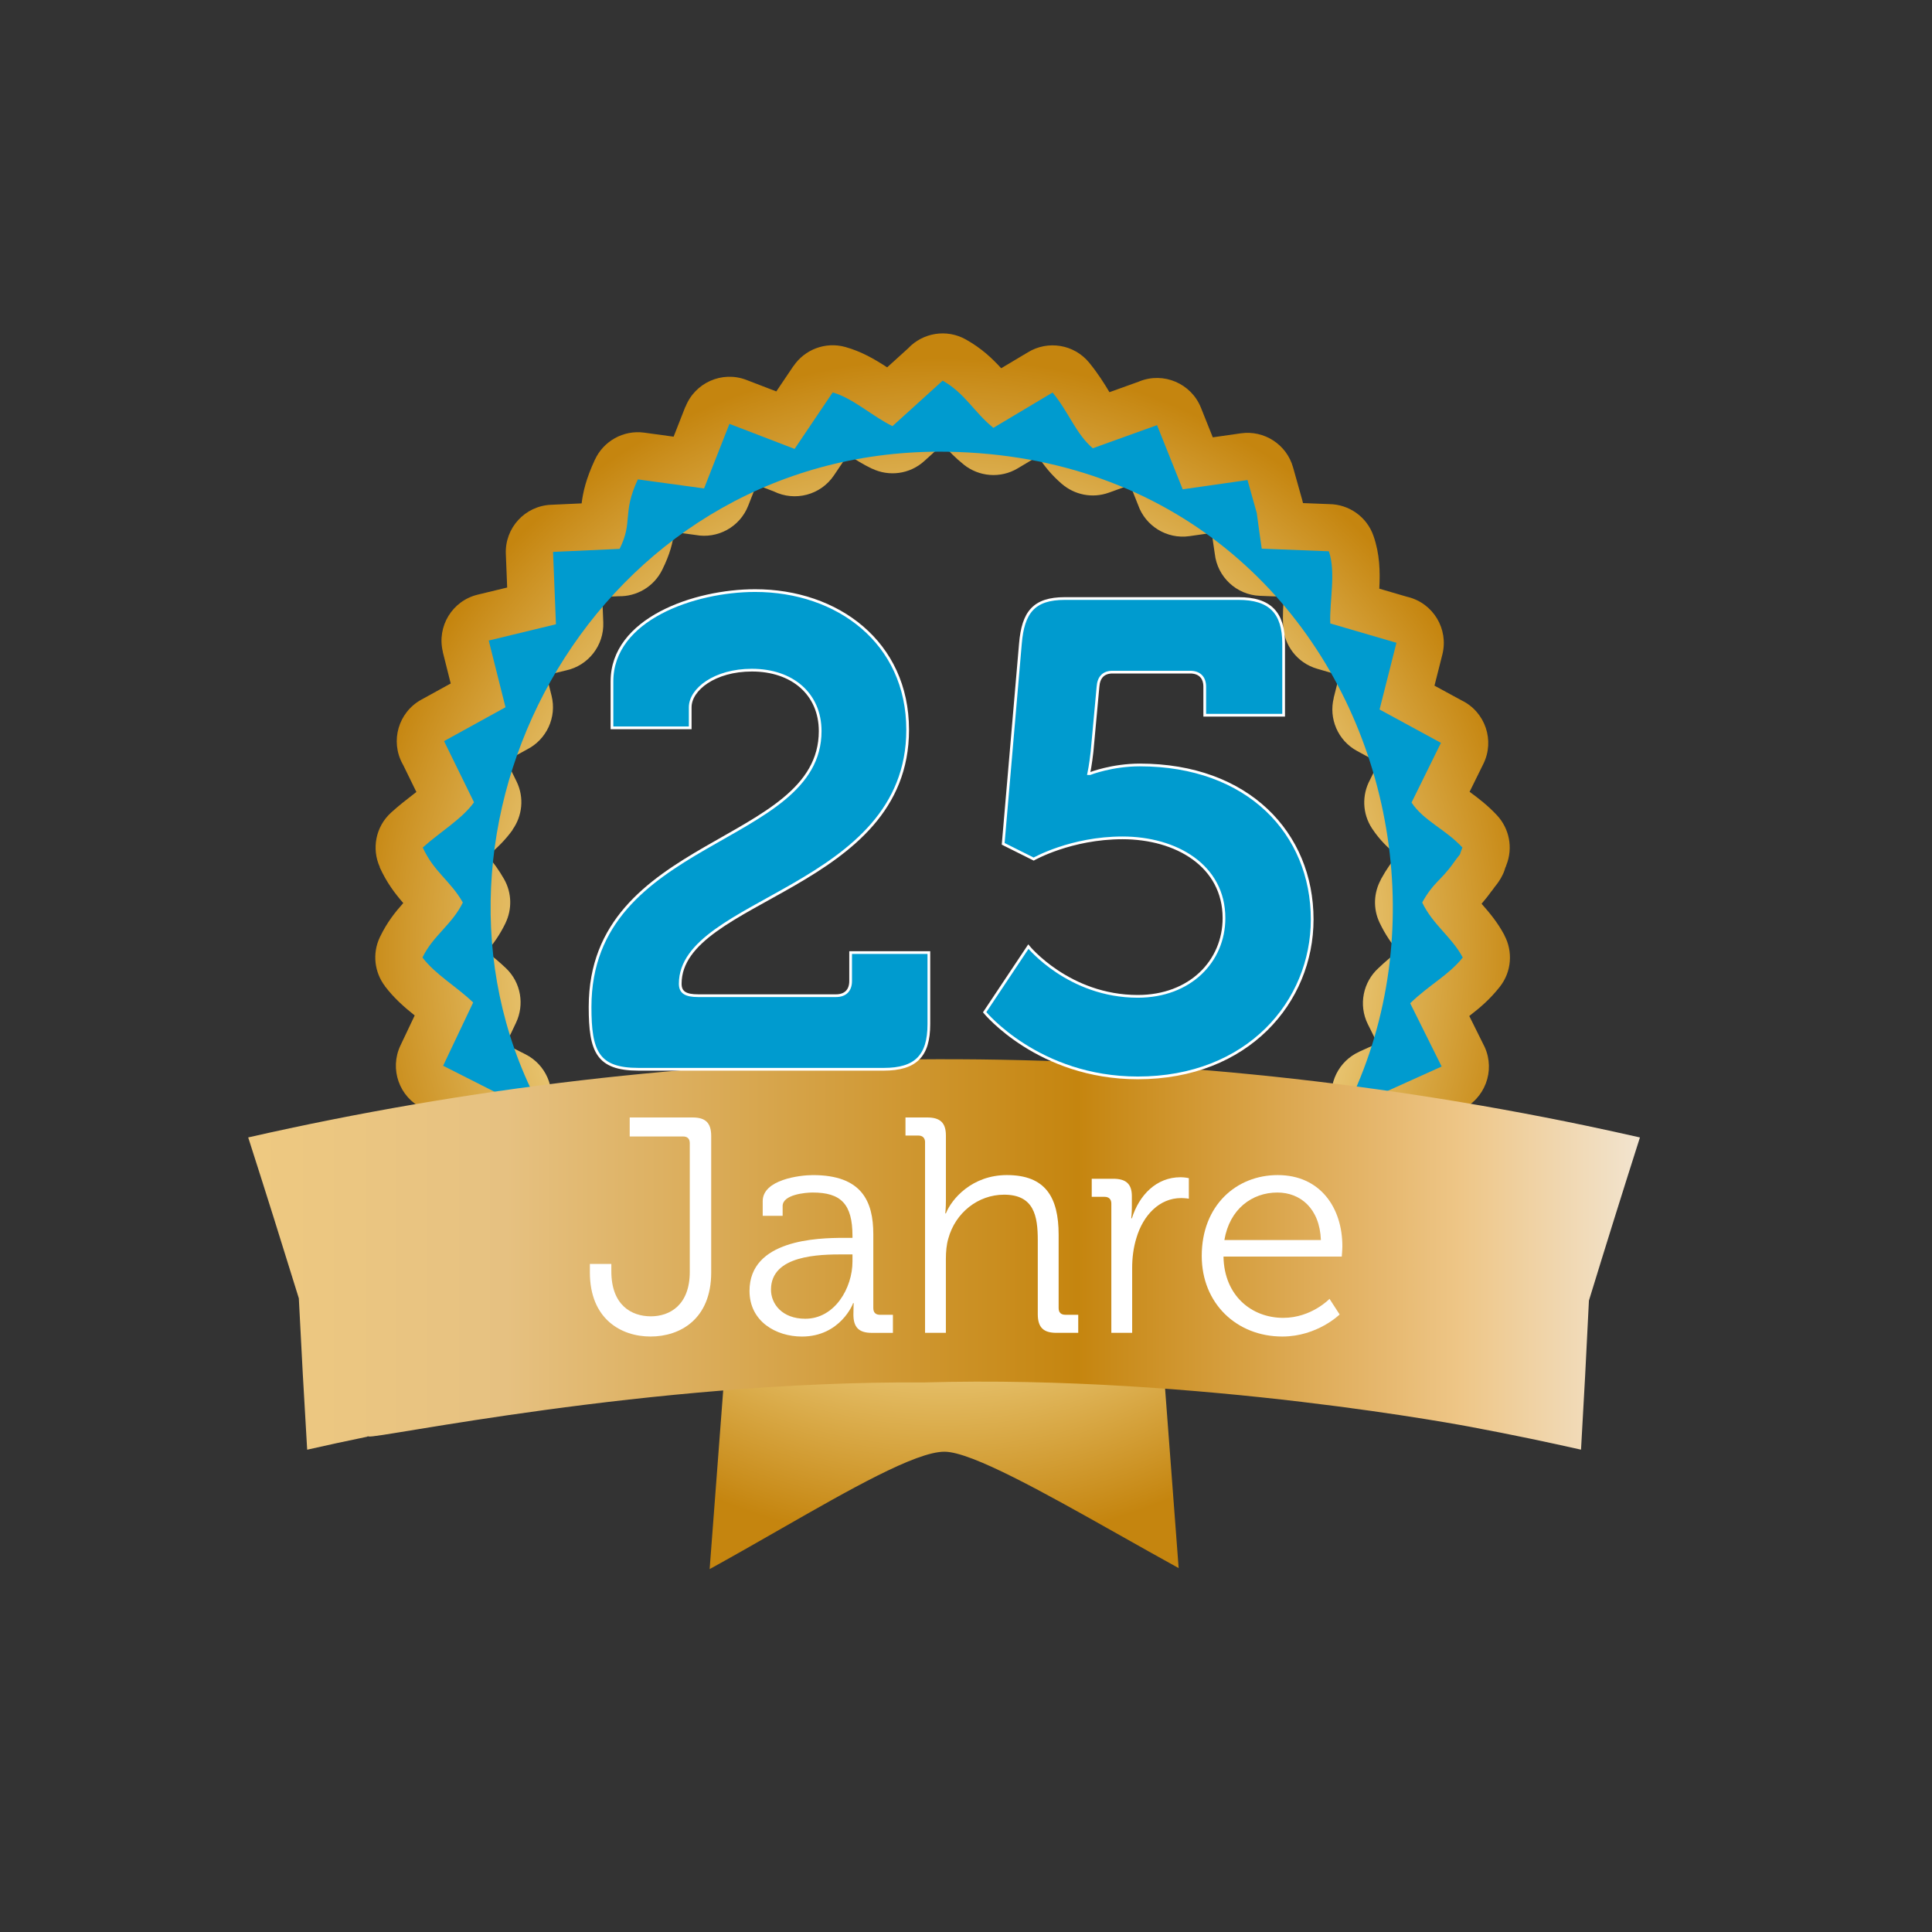 <?xml version="1.0" encoding="utf-8"?>
<!-- Generator: Adobe Illustrator 25.0.1, SVG Export Plug-In . SVG Version: 6.00 Build 0)  -->
<svg version="1.1" id="Ebene_1" xmlns="http://www.w3.org/2000/svg" xmlns:xlink="http://www.w3.org/1999/xlink" x="0px" y="0px"
	 viewBox="0 0 708.66 708.66" style="enable-background:new 0 0 708.66 708.66;" xml:space="preserve">
<rect x="0" y="0" width="708.66" height="708.66" fill="#333333" stroke="none"/>
<style type="text/css">
	.st0{fill-rule:evenodd;clip-rule:evenodd;fill:url(#SVGID_1_);}
	.st1{fill-rule:evenodd;clip-rule:evenodd;fill:#009BCF;}
	.st2{fill-rule:evenodd;clip-rule:evenodd;fill:url(#SVGID_2_);}
	.st3{fill:#FFFFFF;}
	.st4{fill:#009BCF;stroke:#FFFFFF;stroke-miterlimit:10;}
</style>
<g>
	<g>
		<g>
			<radialGradient id="SVGID_1_" cx="345.757" cy="348.913" r="217.569" gradientUnits="userSpaceOnUse">
				<stop  offset="0.18" style="stop-color:#F8F0E3"/>
				<stop  offset="0.59" style="stop-color:#F3D88F"/>
				<stop  offset="1" style="stop-color:#C5850F"/>
			</radialGradient>
			<path class="st0" d="M253.24,469.58c7.43,1.58,13.22,7.94,13.71,15.9c0.05,0.8,0.04,1.59-0.01,2.37l0.01,0l-6.65,87.7
				c8.17-4.49,17.34-9.74,26.38-14.91c25.1-14.35,49.29-28.18,59.77-28.15c9.96,0.04,36.86,15.18,63.53,30.19
				c7.7,4.34,15.39,8.66,22.35,12.5l-6.1-80.67c-0.07-0.95-0.06-1.88,0.02-2.79c-2.47-5.35-1.84-9.84,5.13-16.82
				c3.69-3.69,6.47-5.15,9.51-5.4c1.11-0.52,2.27-0.91,3.44-1.18l1.47-9.48c1.28-8.29,8.24-14.29,16.31-14.66v-0.02l8.33-0.4
				l-0.08-8.1c-0.05-6.41,3.39-12.03,8.54-15.07c3.97-2.46,8.1-4.11,12.26-5.41l-2.31-9.51c-1.99-8.24,2.26-16.53,9.73-19.89
				l-0.01-0.02l6.67-3.01l-3.53-7.1c-3.51-7.12-1.69-15.48,3.91-20.55c2.53-2.42,4.9-4.38,7.16-6.15
				c-2.38-2.91-4.68-6.17-6.73-10.47c-2.5-5.23-2.14-11.09,0.44-15.81l-0.04-0.02c2.26-4.11,4.19-6.71,6.07-8.88
				c-3.3-2.63-6.42-5.61-9.23-9.85c-3.64-5.5-3.74-12.31-0.84-17.75l3.18-6.45l-7.88-4.28c-7.09-3.86-10.4-11.94-8.53-19.43
				l-0.03-0.01l2.1-8.32l-8.16-2.38c-7.36-2.13-12.22-8.71-12.5-15.97h0c-0.16-3.81,0.05-7.11,0.29-10.44l-8.78-0.34
				c-8.68-0.34-15.62-7.01-16.55-15.39c-0.51-3.34-0.81-5.52-1.1-7.68l-8.21,1.18c-8.35,1.19-16.16-3.78-18.83-11.45l-2.92-7.31
				l-7.84,2.82c-6.09,2.18-12.61,0.74-17.18-3.21l-0.01,0.01c-3.89-3.35-6.51-6.69-8.79-10.15l-7.41,4.42
				c-6.4,3.83-14.28,3.05-19.77-1.36l0,0c-3.11-2.49-5.51-4.98-7.74-7.45l-6.78,6.15c-5.38,4.87-12.99,5.73-19.15,2.76l-0.01,0.03
				c-3.24-1.56-6.07-3.33-8.84-5.15l-5.12,7.6c-4.9,7.27-14.34,9.65-22,5.91l-6.43-2.47l-3.01,7.67
				c-3.08,7.89-11.3,12.25-19.33,10.75l-7.86-1.07c-0.48,3.85-1.45,8-4.39,13.91c-3.1,6.23-9.44,9.78-15.96,9.63l-6,0.27l0.37,9.31
				c0.33,8.53-5.56,15.87-13.62,17.62l-7.24,1.75l1.89,7.53c2,8.01-1.91,16.11-8.97,19.7l-7.58,4.18l3.71,7.58
				c2.9,5.92,2.1,12.69-1.48,17.7l0.05,0.04c-2.66,3.71-5.8,6.76-9.14,9.57c2.03,2.4,4.04,5.06,5.99,8.5
				c2.92,5.14,2.92,11.14,0.54,16.1l0.01,0.01c-2.13,4.4-4.5,7.64-6.93,10.53c2.38,1.88,4.77,3.84,7.12,6.09
				c5.51,5.3,6.76,13.36,3.67,19.91l0,0l-3.78,7.97l7.22,3.66c7.46,3.77,11.03,12.19,8.95,19.96l-1.92,8.42
				c4.91,1.53,9.74,3.45,13.56,6.01c5.27,3.53,7.99,9.46,7.66,15.37l-0.22,7.24l8.39,0.42c8.55,0.4,15.37,6.93,16.39,15.15
				l1.34,8.31C249.14,467.86,251.29,468.54,253.24,469.58L253.24,469.58z M230.88,504.01c-7.74-0.68-14.32-6.53-15.6-14.55
				l-1.83-11.35l-11.35-0.57v-0.01c-9.41-0.44-16.77-8.33-16.51-17.79l0.38-12.55c-2.15-0.56-4.42-1.11-6.47-1.6
				c-1.74-0.42-3.37-0.81-4.26-1.03c-9.3-2.14-15.13-11.39-13.04-20.71l2.79-12.26l-9.96-5.04c-8.58-4.13-12.23-14.41-8.16-23.04
				l5.24-11.04c-3.87-3.09-7.59-6.36-10.92-10.73l0.02-0.02c-3.82-5.01-4.76-11.92-1.86-17.99c2.64-5.48,5.58-9.12,8.57-12.49
				c-3.07-3.54-6.06-7.45-8.66-13.16l0.06-0.03c-3.04-6.68-1.58-14.83,4.15-20.01c2.94-2.66,5.54-4.67,8.12-6.66l1.14-0.88
				l-4.85-9.91l-0.21-0.37c-4.61-8.41-1.54-18.96,6.86-23.58l10.79-5.94l-2.89-11.51l0.03-0.01l-0.03-0.13
				c-2.25-9.31,3.47-18.68,12.77-20.93l10.83-2.62l-0.48-12.1l-0.01-0.18c-0.41-9.57,7.01-17.66,16.58-18.07l11.22-0.51
				c0.51-4.13,1.58-8.95,4.87-16.03l0.01,0c3.1-6.73,10.33-10.96,18.06-9.92l10.8,1.48l4.31-10.98l0.05,0.02
				c3.46-8.85,13.42-13.27,22.31-9.87l11,4.23l6.28-9.31l0.02,0.02c4.05-6.01,11.63-9.05,19-7.01c5.97,1.67,10.77,4.48,15.36,7.47
				l7.7-6.98c5.34-5.68,14.04-7.23,21.15-3.25c5.77,3.24,9.56,6.84,12.98,10.56l9.74-5.81c7.3-4.52,17-3.03,22.57,3.81
				c3.31,4.07,5.44,7.52,7.4,10.78l10.71-3.85l0.28-0.12c8.89-3.56,18.99,0.76,22.56,9.65l4.35,10.88l10.29-1.47v0
				c8.49-1.22,16.78,4.02,19.16,12.5l3.4,12.1l-0.01,0c0.09,0.33,0.17,0.66,0.25,0.99l9.69,0.38c7.09,0.09,13.69,4.55,16.16,11.64
				c2.35,6.73,2.46,13.15,2.14,19.37l10.05,2.94l0.45,0.11c9.31,2.33,14.96,11.76,12.64,21.06l-2.9,11.47l9.96,5.41l0.09,0.04
				c8.59,4.24,12.12,14.65,7.88,23.24l-5.05,10.24c3.32,2.43,6.74,5.06,10.07,8.64l0,0c4.43,4.77,5.98,11.84,3.4,18.27
				c-0.17,0.42-0.23,0.63-0.26,0.74l-0.04-0.01c-0.12,0.43-0.25,0.85-0.41,1.28c-0.17,0.5-0.36,0.97-0.65,1.54
				c-0.2,0.43-0.42,0.85-0.66,1.26c-0.28,0.47-0.52,0.85-0.76,1.2c-0.34,0.51-0.71,1.01-1.11,1.5c-0.12,0.14-0.37,0.45-1.44,1.94
				l-0.03-0.02c-1.39,1.94-2.61,3.44-3.72,4.72c2.94,3.33,5.84,6.78,8.38,11.52l-0.03,0.02c3.17,5.89,2.74,13.35-1.67,18.94
				c-3.66,4.64-7.33,7.72-11.19,10.7l5.06,10.19c0.22,0.4,0.42,0.81,0.61,1.23c3.94,8.74,0.05,19.03-8.7,22.97l-9.98,4.5l2.74,11.3
				l0.07,0.24c2.59,9.23-2.8,18.82-12.03,21.4c-3.13,0.89-5.3,1.4-7.52,1.93c-1.37,0.33-2.75,0.66-4.07,0.99l0.12,11.96l0.01,0.15
				c0.45,9.57-6.94,17.69-16.51,18.14l-10.88,0.52l-1.62,10.39c-0.04,0.49-0.1,0.98-0.19,1.47c-1.28,7.49-7.17,13.03-14.26,14.21
				 M551.82,319.33l-0.65,1.54C551.41,320.37,551.63,319.85,551.82,319.33z"/>
		</g>
		<path class="st1" d="M246.79,484.65c6.53-4.61,7.94-1.18,8.02-15.21c-26.74-14.37-50.44-47.26-62.37-75.09
			c-43.49-101.42,31.01-230.7,155.19-228.65c164.95,2.72,218.2,210.01,97.79,298.09c-4.03,2.95-6.58,4.09-7.97,6.64
			c-0.94,4.07-2.04,2.45-0.58,7.43l6.08,6.51l16.02,2.73l3.98-25.58l25.01-1.2l-0.26-24.77c6.45-4.12,16.3-5.51,24.36-7.79
			l-6.35-26.14l23.09-10.42L517.26,368c7.05-6.84,14.19-10.35,19.28-16.79c-4.09-7.63-10.97-12-14.87-20.17
			c4.09-7.42,6.73-7.88,11.39-14.4c3.71-5.18,1.6-1.38,3.36-5.77c-6.29-6.78-14.18-9.75-18.66-16.5l10.78-21.89l-22.51-12.24
			l6.19-24.47l-24.27-7.09c-0.34-8.22,2.16-18.75-0.53-26.47l-24.61-0.96c-0.7-4.51-1.18-8.49-1.82-13.07l-3.4-12.1l-23.77,3.4
			l-9.41-23.54l-23.58,8.48c-6.24-5.37-8.6-12.93-14.73-20.45l-21.72,12.96c-7.09-5.69-10.37-12.67-18.61-17.31l-18.4,16.68
			c-7.26-3.5-14.52-10.29-21.94-12.36l-13.97,20.72l-23.9-9.19l-9.31,23.69l-24.29-3.32c-5.87,12.62-1.64,15.35-6.69,25.49
			l-24.41,1.11l1.06,26.54l-24.65,5.97l6.15,24.47l-22.54,12.42l10.99,22.44c-4.39,6.14-12.54,10.93-18.8,16.59
			c4.06,8.93,10.23,12.27,14.7,20.17c-3.91,8.07-10.96,12.16-14.81,20.17c4.8,6.31,12.35,10.51,18.6,16.5l-11.02,23.21l22.34,11.31
			l-5.78,25.43c6.8,1.77,18.92,4.11,24.54,7.88l-0.75,24.67l25.41,1.28l4.08,25.25L246.79,484.65z"/>
	</g>
	<linearGradient id="SVGID_2_" gradientUnits="userSpaceOnUse" x1="91.039" y1="460.135" x2="601.528" y2="460.135">
		<stop  offset="5.618000e-03" style="stop-color:#EEC981"/>
		<stop  offset="0.185" style="stop-color:#E6C181"/>
		<stop  offset="0.596" style="stop-color:#C5850F"/>
		<stop  offset="0.808" style="stop-color:#E5B66B"/>
		<stop  offset="0.871" style="stop-color:#EEC687"/>
		<stop  offset="1" style="stop-color:#F2E4CF"/>
	</linearGradient>
	<path class="st2" d="M601.53,417.22c-0.11-0.08-19.73-4.37-19.85-4.34c-162.16-33.86-328.87-32.42-490.64,4.33
		c6.3,19.64,12.49,39.31,18.57,59.01c0.92,18.53,1.94,37.04,3.06,55.53c7.28-1.65,14.58-3.23,21.88-4.73
		c0.33-0.21,0.52-0.18,0.71-0.14c1.88,1.16,102.92-20.47,203.72-19.8c100.75-2.93,201.26,16.45,200.81,16.37
		c7.33,1.37,14.64,2.82,21.95,4.34c0.12-0.02,18.07,3.88,18.18,3.95c1.06-18.21,2.03-36.44,2.9-54.68
		C588.94,457.08,595.18,437.13,601.53,417.22z"/>
	<g>
		<path class="st3" d="M216.37,463.61h7.87v2.7c0,12.47,7.42,16.52,14.5,16.52c6.97,0,14.27-4.16,14.27-16.3v-47.2
			c0-1.69-0.9-2.47-2.47-2.47h-19.56v-6.97h23.04c4.83,0,6.85,2.02,6.85,6.85v50.01c0,17.08-11.35,23.49-22.25,23.49
			c-10.9,0-22.25-6.52-22.25-23.49V463.61z"/>
		<path class="st3" d="M309.54,454.05h3.15v-0.67c0-11.8-4.27-15.96-14.61-15.96c-2.81,0-11.01,0.79-11.01,4.95v3.6h-7.31v-5.39
			c0-7.87,13.49-9.55,18.43-9.55c17.87,0,22.14,9.55,22.14,21.69v27.08c0,1.69,0.9,2.47,2.47,2.47h4.72v6.63h-7.75
			c-4.83,0-6.74-2.13-6.74-6.74c0-2.47,0.11-4.16,0.11-4.16h-0.23c0.11,0-4.61,12.25-18.77,12.25c-9.44,0-19.22-5.51-19.22-16.74
			C274.92,454.73,299.76,454.05,309.54,454.05z M295.38,483.72c10.79,0,17.31-11.24,17.31-21.02v-2.59h-3.26
			c-8.88,0-26.63,0.23-26.63,12.92C282.79,478.33,286.95,483.72,295.38,483.72z"/>
		<path class="st3" d="M339.32,418.99c0-1.57-0.9-2.47-2.47-2.47h-4.72v-6.63h7.98c4.83,0,6.85,2.02,6.85,6.63v23.94
			c0,2.58-0.22,4.61-0.22,4.61h0.22c2.14-5.39,9.66-14.05,22.36-14.05c14.05,0,18.99,7.98,18.99,21.91v26.86
			c0,1.69,0.9,2.47,2.47,2.47h4.72v6.63h-7.98c-4.83,0-6.86-2.02-6.86-6.86v-27.08c0-8.88-1.35-16.74-12.36-16.74
			c-9.55,0-17.87,6.63-20.45,16.07c-0.67,2.25-0.9,4.83-0.9,7.53v27.08h-7.64V418.99z"/>
		<path class="st3" d="M407.64,441.47c0-1.57-0.9-2.47-2.47-2.47h-4.72v-6.63h7.87c4.72,0,6.85,1.91,6.85,6.41v3.82
			c0,2.36-0.22,4.27-0.22,4.27h0.22c2.7-8.54,8.99-15.06,17.87-15.06c1.57,0,3.03,0.34,3.03,0.34v7.53c0,0-1.35-0.23-2.81-0.23
			c-7.98,0-13.94,6.29-16.41,14.61c-1.12,3.6-1.57,7.42-1.57,11.01v23.82h-7.64V441.47z"/>
		<path class="st3" d="M468.67,431.02c15.62,0,23.71,12.02,23.71,26.07c0,1.35-0.22,3.82-0.22,3.82h-43.38
			c0.23,14.27,10.23,22.48,21.92,22.48c10.34,0,16.97-6.97,16.97-6.97l3.71,5.73c0,0-8.2,8.09-21.02,8.09
			c-16.74,0-29.56-12.14-29.56-29.56C440.8,442.14,453.5,431.02,468.67,431.02z M484.51,454.84c-0.45-11.69-7.64-17.42-15.96-17.42
			c-9.33,0-17.53,6.07-19.44,17.42H484.51z"/>
	</g>
	<g>
		<path class="st4" d="M300.84,268.18c0-13.62-10.21-22.37-25.05-22.37c-13.62,0-22.62,7.05-22.62,13.62v7.54h-28.7v-17.02
			c0-22.86,30.16-33.32,52.53-33.32c30.16,0,55.93,18.97,55.93,51.07c0,58.37-83.42,61.77-83.42,93.14c0,3.16,1.95,4.38,6.57,4.38
			h50.58c3.4,0,5.35-1.95,5.35-5.35v-10.46h28.7v26.26c0,11.67-4.86,16.54-16.54,16.54h-89.98c-15.08,0-17.75-6.57-17.75-22.86
			C216.46,306.85,300.84,310.25,300.84,268.18z"/>
		<path class="st4" d="M377.21,347.22c0,0,14.84,18.24,40.13,18.24c19.21,0,31.62-12.89,31.62-28.7c0-19.21-17.51-29.43-37.21-29.43
			c-18.97,0-32.59,7.78-32.59,7.78l-11.19-5.59l6.32-73.44c0.97-11.43,4.86-16.54,16.29-16.54h63.72c11.43,0,16.54,5.11,16.54,16.54
			v26.27H441.9v-10.46c0-3.41-1.95-5.35-5.35-5.35h-28.45c-3.4,0-5.11,1.95-5.35,5.35l-2.19,23.83c-0.49,4.62-1.21,8.03-1.21,8.03
			h0.49c0,0,8.03-3.16,18.24-3.16c39.64,0,63.23,25.05,63.23,56.66c0,30.16-23.59,58.12-63.96,58.12
			c-36.48,0-56.18-24.08-56.18-24.08L377.21,347.22z"/>
	</g>
</g>
</svg>
